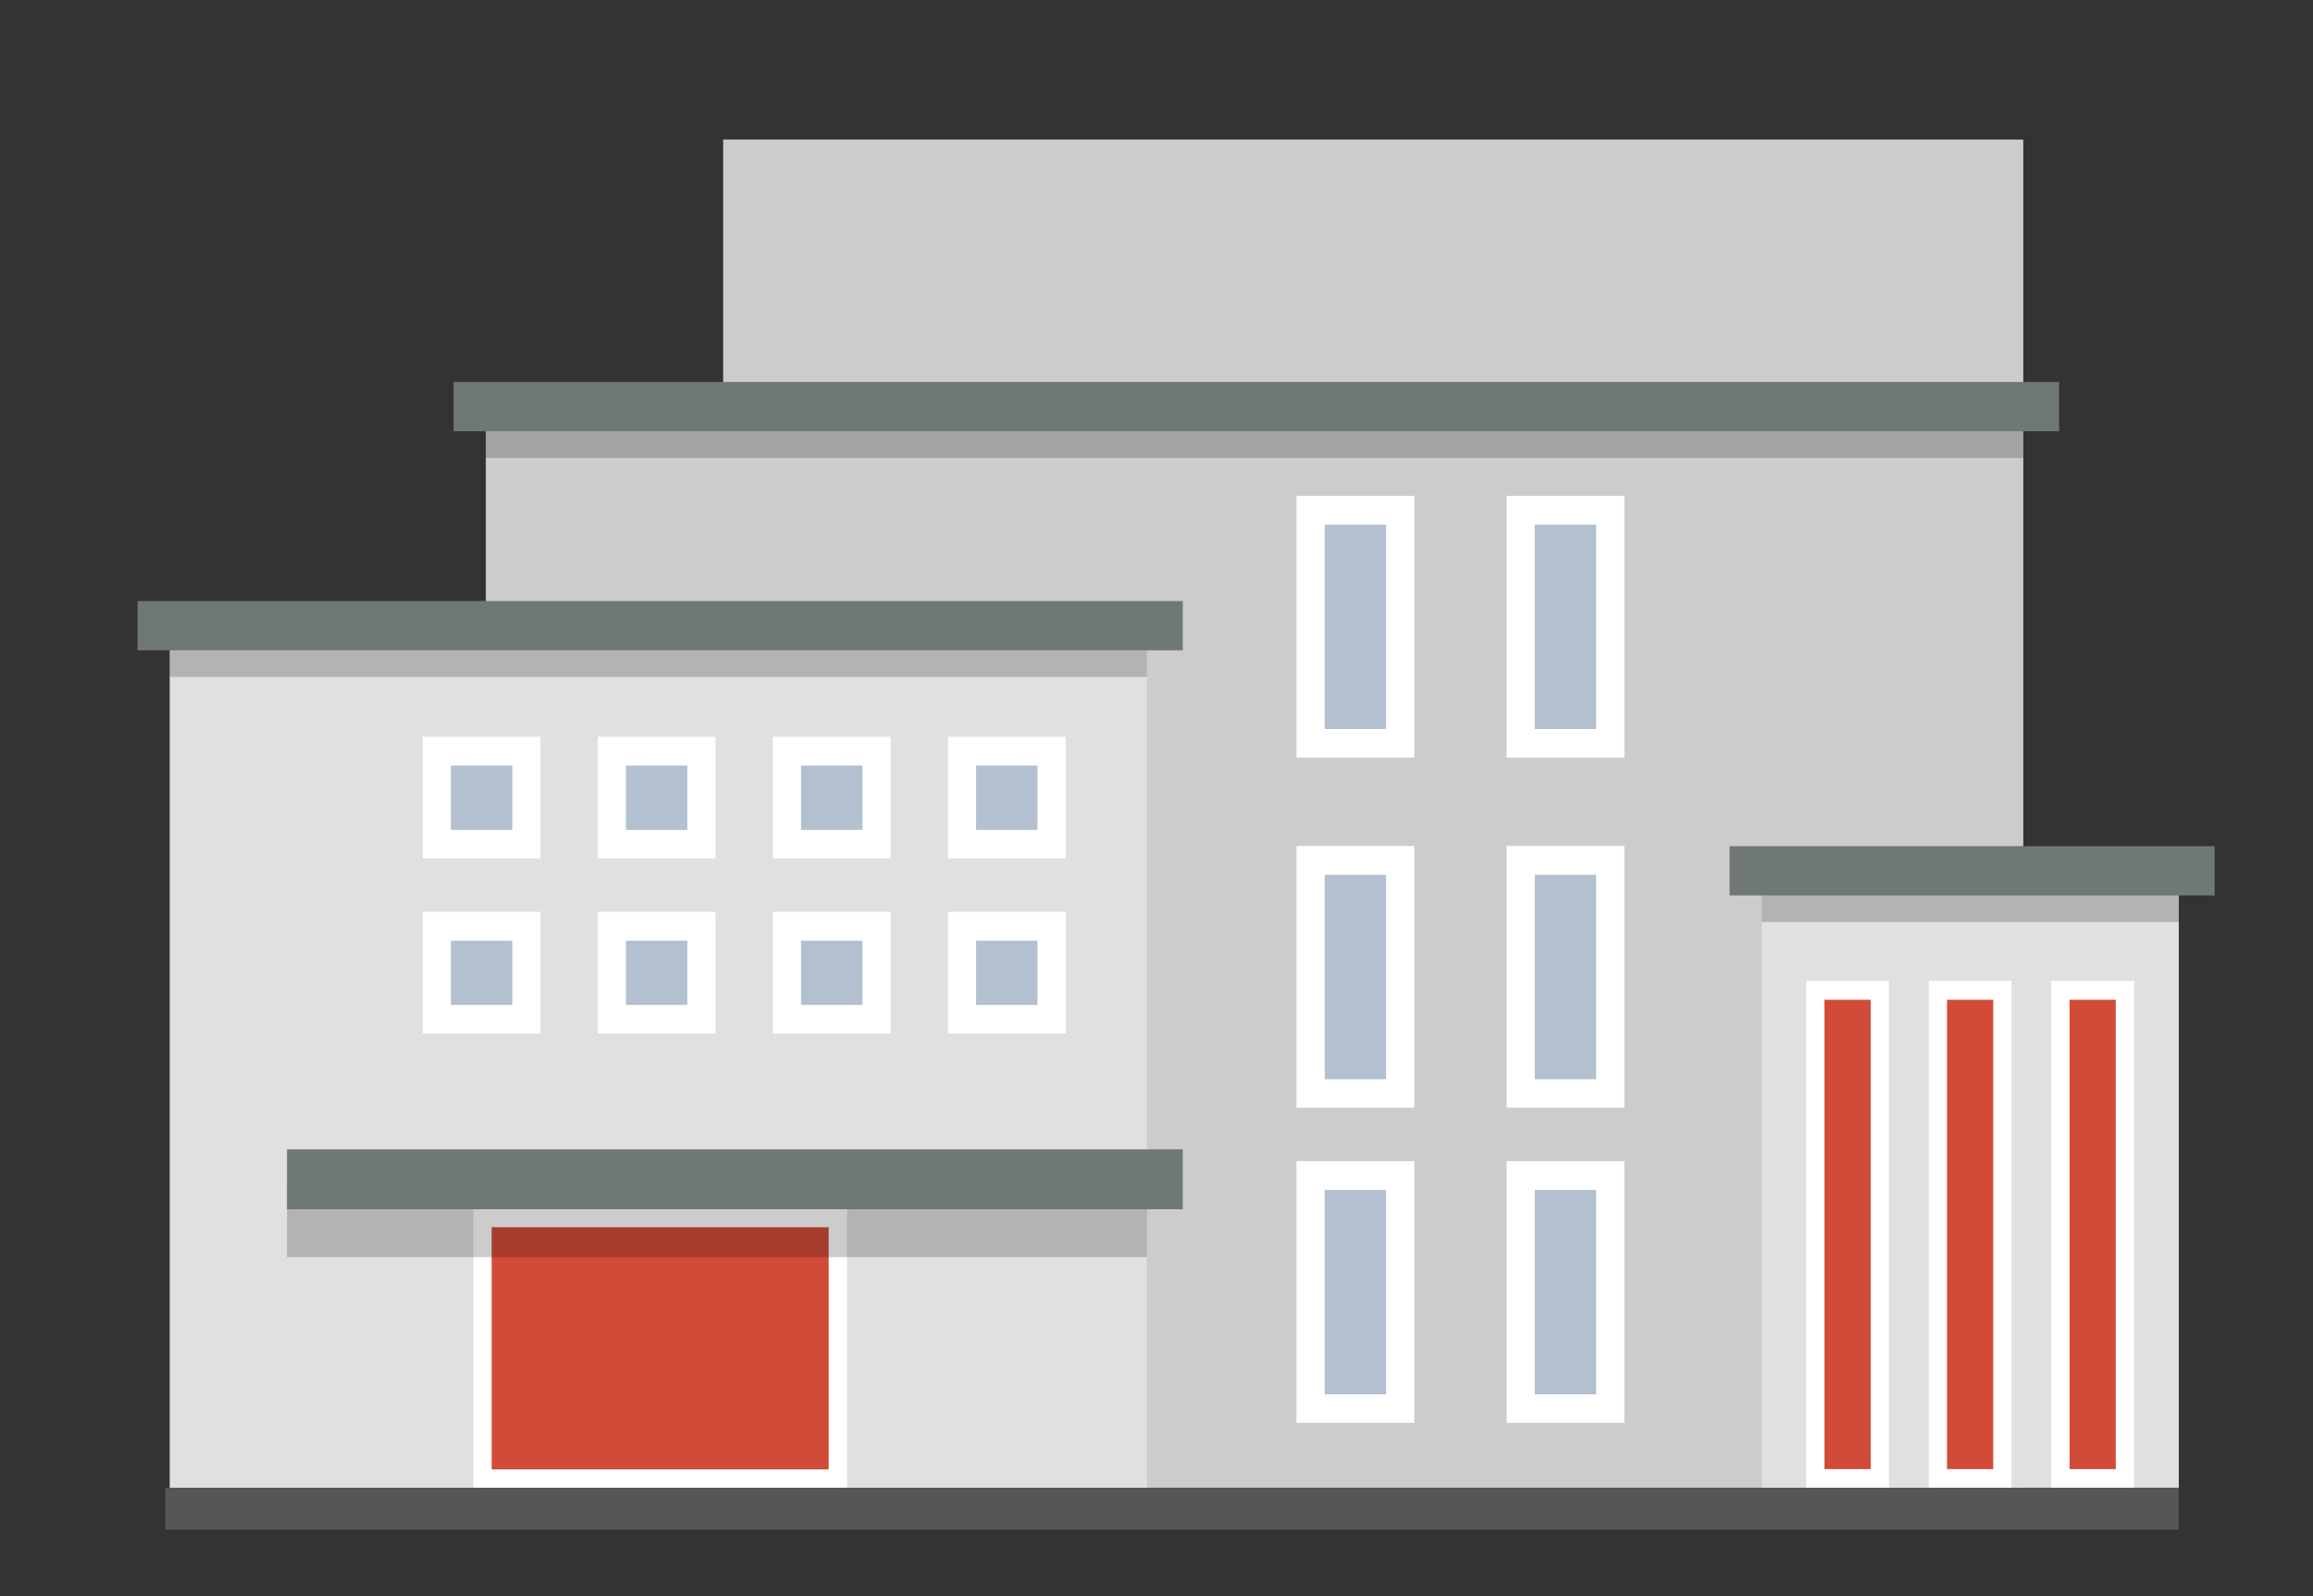 <?xml version="1.0" encoding="utf-8"?>
<!-- Generator: Adobe Illustrator 26.2.1, SVG Export Plug-In . SVG Version: 6.00 Build 0)  -->
<svg version="1.1" xmlns="http://www.w3.org/2000/svg" xmlns:xlink="http://www.w3.org/1999/xlink" x="0px" y="0px"
	 viewBox="0 0 773.33 533.71" style="enable-background:new 0 0 773.33 533.71;" xml:space="preserve">
<rect x="0" y="0" width="773.33" height="533.71" fill="#333333" stroke="none"/>
<style type="text/css">
	.st0{fill:url(#SVGID_1_);}
	.st1{fill:url(#SVGID_00000136375274963069013210000005948411997909265294_);}
	.st2{fill:url(#SVGID_00000080905629782603089000000010756303016333512098_);}
	.st3{fill-rule:evenodd;clip-rule:evenodd;fill:#C9EFFF;}
	.st4{fill:url(#SVGID_00000011719683792375245840000006800926178246786734_);}
	.st5{fill:url(#SVGID_00000151529242967839341950000012701157941700332444_);}
	.st6{fill:url(#SVGID_00000156568074073083461690000012874642201970204569_);}
	.st7{fill:url(#SVGID_00000008122857401108296610000014478297823452282282_);}
	.st8{fill:#FFFFFF;}
	.st9{fill:#800080;}
	.st10{fill:#CCCCCC;}
	.st11{fill:#0098D4;}
	.st12{clip-path:url(#SVGID_00000008855756830587713810000005946179534713268622_);}
	.st13{fill:#E4AD8A;}
	.st14{fill:#E5352C;}
	.st15{fill:#F39910;}
	.st16{clip-path:url(#SVGID_00000102511278092150052250000007548080733675625388_);}
	.st17{fill:#754311;}
	.st18{fill:#333333;}
	.st19{clip-path:url(#SVGID_00000111186594330465120830000015292606874972484764_);}
	.st20{fill:#AD7C4F;}
	.st21{fill:url(#SVGID_00000023978474716855887090000013358325324321805959_);}
	.st22{fill:url(#SVGID_00000082330442659183318490000016487407751319629955_);}
	.st23{fill:#F4A680;}
	.st24{fill:#E6E6E6;}
	.st25{fill:#C6C2C2;}
	.st26{fill:#E8E8E8;}
	.st27{fill:#808080;}
	.st28{fill:#925F32;}
	.st29{fill:#744110;}
	.st30{display:none;fill:#151C28;}
	.st31{fill:#27324D;}
	.st32{fill:#1D293F;}
	.st33{enable-background:new    ;}
	.st34{fill:#B7B6B6;}
	.st35{fill:#4D4D4D;}
	.st36{fill:#2A3756;}
	.st37{fill:#C7C9C9;}
	.st38{fill:#5E72BC;}
	.st39{fill:#4A990D;}
	.st40{fill:#EDD600;}
	.st41{fill:#F2F2F2;}
	.st42{fill:#1139A8;}
	.st43{fill:url(#SVGID_00000012473621797557413720000013297517375189556413_);}
	.st44{fill:#575555;}
	.st45{fill:#C6C5C5;}
	.st46{fill:#EDECEC;}
	.st47{fill:#71706F;}
	.st48{fill:#E53429;}
	.st49{fill:#3C3C3B;}
	.st50{clip-path:url(#SVGID_00000013904050321214317470000016163675763882715064_);}
	.st51{fill:#999999;}
	.st52{fill:url(#SVGID_00000146496096147043727560000007032187568630703019_);}
	.st53{fill:url(#SVGID_00000039097661708450880980000001085857176427469229_);}
	.st54{fill:url(#dress_00000147215991044886955990000003269205844453093795_);}
	.st55{fill-rule:evenodd;clip-rule:evenodd;fill:#FFFFFF;}
	.st56{fill:#8B462C;}
	.st57{fill:url(#SVGID_00000163795613741415249420000016769189872682703261_);}
	.st58{fill:url(#SVGID_00000043448910199458741890000001702285479664196798_);}
	.st59{fill:url(#SVGID_00000045607046066769800760000004107859486869159859_);}
	.st60{fill:url(#SVGID_00000116197201302743887890000012101490528175667854_);}
	.st61{clip-path:url(#SVGID_00000078744577797488687170000007181468227488242067_);}
	.st62{fill:#FFC18A;}
	.st63{fill:none;stroke:#FF6F61;stroke-width:3.391;stroke-miterlimit:10;}
	.st64{fill:#FFB98D;}
	.st65{fill:#1D1D1B;}
	.st66{clip-path:url(#SVGID_00000092448592513600391950000008403040422575526069_);}
	.st67{fill:none;stroke:#FF6F61;stroke-width:1.774;stroke-miterlimit:10;}
	.st68{fill-rule:evenodd;clip-rule:evenodd;fill:#1D1D1B;}
	.st69{fill:url(#SVGID_00000145019906307383465390000008420074486651389882_);}
	.st70{fill-rule:evenodd;clip-rule:evenodd;fill:#F3AE91;}
	.st71{fill-rule:evenodd;clip-rule:evenodd;fill:#ECC7B4;}
	.st72{fill:#F3AE91;}
	.st73{fill:#B3B3B3;}
	.st74{fill:#FFFFFF;stroke:#808080;stroke-width:6;stroke-miterlimit:10;}
	.st75{fill:url(#SVGID_00000163067228609731006190000000498324110745095862_);}
	.st76{fill:#B3824C;}
	.st77{fill:url(#SVGID_00000101100396558067124930000017819816356012918966_);}
	.st78{fill:url(#SVGID_00000154428369083409973730000001734492648428351410_);}
	.st79{fill:url(#SVGID_00000150088148069539124040000011964594907991059345_);}
	.st80{fill:#666666;}
	.st81{clip-path:url(#SVGID_00000064319128591621299330000003323226016649576604_);}
	.st82{fill:#603813;}
	.st83{clip-path:url(#SVGID_00000047772657762086902320000008312903415274359449_);}
	.st84{fill:#F2F2F2;stroke:#4D4D4D;stroke-width:4.209;stroke-miterlimit:10;}
	.st85{fill:none;stroke:#808080;stroke-width:0.902;stroke-miterlimit:10;}
	.st86{fill:#C69C6D;}
	.st87{fill:#6B0080;}
	.st88{fill:#F0E6DB;}
	.st89{fill:none;stroke:#1F1406;stroke-width:6.607;stroke-linecap:round;stroke-linejoin:round;stroke-miterlimit:10;}
	.st90{fill:#C7C0B6;}
	.st91{fill:#F0E5DB;}
	.st92{fill:#EDE4D9;}
	.st93{fill:#BAB4AA;}
	.st94{fill:#9E9380;}
	.st95{fill:none;stroke:#000000;stroke-width:3;stroke-miterlimit:10;}
	.st96{fill:#FF0000;}
	.st97{fill:#83B81A;}
	.st98{fill:none;stroke:#000000;stroke-width:4.434;stroke-miterlimit:10;}
	.st99{fill:#F5F5F5;}
	.st100{opacity:0.25;fill:#221F20;}
	.st101{fill:#7D5C40;}
	.st102{fill:#C6C6C5;}
	.st103{fill:#EFEFEF;}
	.st104{fill:#B2C0CF;}
	.st105{opacity:0.25;}
	.st106{fill:#221F20;}
	.st107{fill:#2F374C;stroke:#5C6272;stroke-width:1.825;stroke-miterlimit:10;}
	.st108{fill:none;stroke:#5C6272;stroke-width:1.825;stroke-miterlimit:10;}
	
		.st109{clip-path:url(#SVGID_00000012439250202309384190000018306084102684541320_);fill-rule:evenodd;clip-rule:evenodd;fill:#C9EFFF;}
	.st110{clip-path:url(#SVGID_00000012439250202309384190000018306084102684541320_);}
	.st111{fill:url(#SVGID_00000109746615086598737310000003499832162201634466_);}
	.st112{fill:url(#SVGID_00000099620505975736367730000000255552846778270353_);}
	
		.st113{clip-path:url(#SVGID_00000012439250202309384190000018306084102684541320_);fill-rule:evenodd;clip-rule:evenodd;fill:none;}
	.st114{fill:none;stroke:#000000;stroke-width:2.182;stroke-miterlimit:10;}
	.st115{fill:#FFFFFF;stroke:#000000;stroke-width:3;stroke-miterlimit:10;}
	.st116{clip-path:url(#SVGID_00000117640227394050385540000014126131741830403739_);}
	.st117{fill:#575756;}
	.st118{fill:#9C9B9B;}
	.st119{clip-path:url(#SVGID_00000106860742169431849420000009508558898904954000_);}
	.st120{fill:#2F374C;stroke:#5C6272;stroke-width:0.564;stroke-miterlimit:10;}
	.st121{fill:none;stroke:#5C6272;stroke-width:0.564;stroke-miterlimit:10;}
	.st122{clip-path:url(#SVGID_00000098909436099021529410000011822480142554657959_);}
	.st123{opacity:0.2;}
	.st124{fill:#707777;}
	.st125{fill:#E1E0E0;}
	.st126{fill:#D14B39;}
	.st127{clip-path:url(#SVGID_00000107566984853302892080000014563485898332111030_);}
	.st128{fill-rule:evenodd;clip-rule:evenodd;fill:#5F5938;}
	.st129{fill-rule:evenodd;clip-rule:evenodd;fill:#EBE59F;}
	.st130{fill-rule:evenodd;clip-rule:evenodd;fill:#D7D08D;}
	.st131{fill-rule:evenodd;clip-rule:evenodd;fill:#B2AA6F;}
	.st132{fill-rule:evenodd;clip-rule:evenodd;fill:#D8D8D8;}
	.st133{fill-rule:evenodd;clip-rule:evenodd;fill:#E5352C;}
	.st134{fill-rule:evenodd;clip-rule:evenodd;fill:#C5C5C4;}
	.st135{fill-rule:evenodd;clip-rule:evenodd;fill:#858585;}
	.st136{fill-rule:evenodd;clip-rule:evenodd;fill:#F39910;}
	
		.st137{clip-path:url(#SVGID_00000165943266046135171110000002849108722359344046_);fill-rule:evenodd;clip-rule:evenodd;fill:#E5352C;}
	.st138{fill-rule:evenodd;clip-rule:evenodd;fill:#F2F2F2;}
	.st139{fill-rule:evenodd;clip-rule:evenodd;fill:#800080;}
	.st140{fill-rule:evenodd;clip-rule:evenodd;}
	.st141{fill-rule:evenodd;clip-rule:evenodd;fill:#B3824C;}
	.st142{fill-rule:evenodd;clip-rule:evenodd;fill:#925F32;}
	.st143{fill:none;}
	
		.st144{clip-path:url(#SVGID_00000037666886615540357270000013127730352905811105_);fill-rule:evenodd;clip-rule:evenodd;fill:#C9EFFF;}
	.st145{clip-path:url(#SVGID_00000037666886615540357270000013127730352905811105_);}
	.st146{fill:url(#SVGID_00000033356512756332736950000006946631717626148496_);}
	.st147{fill:url(#SVGID_00000058560370314919526760000003837972312044163469_);}
	.st148{clip-path:url(#SVGID_00000100360361183124788270000003859842138486101146_);}
	.st149{fill:#B0CE60;}
	.st150{fill:url(#SVGID_00000000937334405487149600000010698417296068266633_);}
	.st151{clip-path:url(#SVGID_00000074441834141163501120000010024967815093147836_);}
	.st152{fill:#74A869;}
	.st153{fill:#B0CD58;}
	.st154{fill:url(#SVGID_00000150092991477399532860000007381749928150692796_);}
	
		.st155{clip-path:url(#SVGID_00000123422951568777707170000008904537094714751908_);fill-rule:evenodd;clip-rule:evenodd;fill:#C9EFFF;}
	
		.st156{clip-path:url(#SVGID_00000123422951568777707170000008904537094714751908_);fill-rule:evenodd;clip-rule:evenodd;fill:none;}
	.st157{clip-path:url(#SVGID_00000123422951568777707170000008904537094714751908_);}
	.st158{fill:url(#SVGID_00000100377745501194251120000010691685688016671157_);}
	.st159{fill:url(#SVGID_00000038388801011219471530000011724608149821074859_);}
	.st160{fill:#DECA12;}
	.st161{fill:#D8D8D8;}
	.st162{fill:none;stroke:#FF8B00;stroke-width:5.231;stroke-linejoin:round;stroke-miterlimit:10;}
	.st163{fill:#FF8B00;}
	.st164{fill:#E5E5E5;}
	.st165{fill:#B2B2B2;}
	.st166{fill:url(#SVGID_00000097478689668974995220000016539933749704889020_);}
	.st167{fill:#F37E08;}
	.st168{fill:#404041;}
	.st169{fill:none;stroke:#F39910;stroke-width:4.576;stroke-miterlimit:10;}
	.st170{fill:none;stroke:#800080;stroke-width:4.576;stroke-linecap:round;stroke-miterlimit:10;}
	.st171{opacity:0.3;fill:url(#SVGID_00000000942150292018872810000008256962941541507249_);}
	.st172{opacity:0.3;fill:url(#SVGID_00000179639702713692581050000004269596147448962990_);}
	.st173{fill-rule:evenodd;clip-rule:evenodd;fill:#DB9900;}
	.st174{fill-rule:evenodd;clip-rule:evenodd;fill:#FF9E55;}
	.st175{fill:#677980;}
	.st176{fill:#562070;}
	.st177{opacity:0.2;fill:#6B0080;}
	.st178{fill:#7D4895;}
	.st179{fill:none;stroke:#B3B3B3;stroke-width:4.181;stroke-linecap:round;stroke-miterlimit:10;}
	.st180{fill:url(#SVGID_00000023267294044738957980000016654946626299574404_);}
	.st181{fill:#638E59;}
	.st182{fill:#008000;}
	.st183{fill:url(#SVGID_00000065067490907235715470000005542945401887447219_);}
	.st184{fill:url(#SVGID_00000148657837784582328310000000536670888479455128_);}
	.st185{fill:#FFFFFF;stroke:#4D4D4D;stroke-width:5;stroke-miterlimit:10;}
	.st186{fill:url(#SVGID_00000013189335705690575310000007236324706062431912_);}
	.st187{fill:url(#SVGID_00000103950717010084203920000012313705134252523144_);}
	.st188{fill:url(#SVGID_00000169541875626500532140000012136049310306680716_);}
	.st189{fill:url(#SVGID_00000072256569296928880020000016110176522215660440_);}
	.st190{fill:url(#SVGID_00000106857813433064240640000018243288937597003157_);}
	.st191{fill:url(#SVGID_00000080184236967161444800000006695841654488424068_);}
	.st192{fill:url(#SVGID_00000080181890303419585820000001994735036230245260_);}
	.st193{fill:url(#SVGID_00000049221247699229018020000010254167097653074071_);}
	.st194{fill:url(#SVGID_00000092418024460462407170000002559636101995210633_);}
	.st195{fill:url(#SVGID_00000102512934507231412580000003865188160673555850_);}
	.st196{fill-rule:evenodd;clip-rule:evenodd;fill:#F3AB9C;}
	.st197{fill-rule:evenodd;clip-rule:evenodd;fill:#E4AD8A;}
	.st198{fill:url(#SVGID_00000111173689914762240270000009096589288199848087_);}
	.st199{fill:url(#SVGID_00000073697122585109151440000001696028723447187889_);}
	.st200{fill:url(#SVGID_00000007415090947865901260000007084719740964613516_);}
	.st201{fill:url(#SVGID_00000088099643011099236650000002485475428861310396_);}
	.st202{fill:url(#SVGID_00000128447508550331330040000000658672065640197810_);}
	.st203{clip-path:url(#SVGID_00000020383196255330253920000017678906754184749747_);}
	.st204{fill:url(#SVGID_00000083791311916168045770000000327067547019727239_);}
	.st205{fill:url(#SVGID_00000105416169663570539090000005936825600804284568_);}
	.st206{fill:#A65D4A;}
	.st207{clip-path:url(#SVGID_00000020383196255330253920000017678906754184749747_);fill:#F39910;}
	
		.st208{clip-path:url(#SVGID_00000020383196255330253920000017678906754184749747_);fill:url(#SVGID_00000085950794103709832510000015417686415579455646_);}
	.st209{fill:#BD5018;}
	.st210{fill:#872A22;}
	.st211{fill:#583029;}
	.st212{clip-path:url(#SVGID_00000066485549849987787550000008217758641733679745_);}
	.st213{fill:url(#SVGID_00000091013562140868107520000009704935554707154359_);}
	.st214{fill:url(#SVGID_00000117644455023383462870000010736209408537871754_);}
	.st215{fill:url(#SVGID_00000167357990985072068610000011647699130106103999_);}
	.st216{fill-rule:evenodd;clip-rule:evenodd;fill:#E6E6E6;}
	.st217{clip-path:url(#SVGID_00000102515231783898895190000010657652116827175583_);}
	
		.st218{clip-path:url(#SVGID_00000142893823798491623460000009032558949138162828_);fill-rule:evenodd;clip-rule:evenodd;fill:#C9EFFF;}
	.st219{clip-path:url(#SVGID_00000142893823798491623460000009032558949138162828_);}
	.st220{fill:url(#SVGID_00000183247493033651186390000016540202431077388938_);}
	.st221{fill:url(#SVGID_00000049217245759421667470000015426301772187435412_);}
</style>
<g id="hulplijnen">
</g>
<g id="ondergrond">
</g>
<g id="teksten">
</g>
<g id="Laag_4">
</g>
<g id="Laag_5">
</g>
<g id="Laag_6">
</g>
<g id="Laag_7">
	<g>
		<rect x="162.43" y="134.94" class="st10" width="514.04" height="362.45"/>
		<rect x="241.78" y="46.65" class="st10" width="434.68" height="91.73"/>
		<rect x="162.43" y="133.07" class="st123" width="514.04" height="20.02"/>
		<rect x="151.68" y="127.71" class="st124" width="536.77" height="16.48"/>
		<rect x="56.74" y="208.47" class="st125" width="326.74" height="288.93"/>
		<rect x="56.74" y="206.31" class="st123" width="326.74" height="20.02"/>
		<rect x="45.99" y="200.94" class="st124" width="349.47" height="16.48"/>
		<rect x="589.02" y="290.41" class="st125" width="139.44" height="206.98"/>
		<rect x="589.02" y="288.25" class="st123" width="139.44" height="20.02"/>
		<rect x="578.27" y="282.89" class="st124" width="162.17" height="16.48"/>
		<g>
			<rect x="503.71" y="388.19" class="st8" width="39.38" height="87.52"/>
			<g>
				<rect x="511.48" y="396.17" class="st104" width="23.84" height="71.65"/>
				<path class="st8" d="M533.66,397.84v68.33h-20.52v-68.33H533.66 M536.99,394.51h-27.17v74.98h27.17V394.51L536.99,394.51z"/>
			</g>
		</g>
		<g>
			<rect x="433.48" y="388.19" class="st8" width="39.38" height="87.52"/>
			<g>
				<rect x="441.24" y="396.17" class="st104" width="23.84" height="71.65"/>
				<path class="st8" d="M463.42,397.84v68.33H442.9v-68.33H463.42 M466.75,394.51h-27.17v74.98h27.17V394.51L466.75,394.51z"/>
			</g>
		</g>
		<g>
			<rect x="503.71" y="282.83" class="st8" width="39.38" height="87.52"/>
			<g>
				<rect x="511.48" y="290.82" class="st104" width="23.84" height="71.65"/>
				<path class="st8" d="M533.66,292.48v68.33h-20.52v-68.33H533.66 M536.99,289.15h-27.17v74.98h27.17V289.15L536.99,289.15z"/>
			</g>
		</g>
		<g>
			<rect x="433.48" y="282.83" class="st8" width="39.38" height="87.52"/>
			<g>
				<rect x="441.24" y="290.82" class="st104" width="23.84" height="71.65"/>
				<path class="st8" d="M463.42,292.48v68.33H442.9v-68.33H463.42 M466.75,289.15h-27.17v74.98h27.17V289.15L466.75,289.15z"/>
			</g>
		</g>
		<g>
			<rect x="503.71" y="165.77" class="st8" width="39.38" height="87.52"/>
			<g>
				<rect x="511.48" y="173.75" class="st104" width="23.84" height="71.65"/>
				<path class="st8" d="M533.66,175.42v68.33h-20.52v-68.33H533.66 M536.99,172.09h-27.17v74.98h27.17V172.09L536.99,172.09z"/>
			</g>
		</g>
		<g>
			<rect x="433.48" y="165.77" class="st8" width="39.38" height="87.52"/>
			<g>
				<rect x="441.24" y="173.75" class="st104" width="23.84" height="71.65"/>
				<path class="st8" d="M463.42,175.42v68.33H442.9v-68.33H463.42 M466.75,172.09h-27.17v74.98h27.17V172.09L466.75,172.09z"/>
			</g>
		</g>
		<g>
			<rect x="141.33" y="246.31" class="st8" width="39.38" height="40.69"/>
			<g>
				<rect x="149.1" y="254.29" class="st104" width="23.84" height="24.83"/>
				<path class="st8" d="M171.28,255.95v21.5h-20.52v-21.5H171.28 M174.6,252.63h-27.17v28.15h27.17V252.63L174.6,252.63z"/>
			</g>
		</g>
		<g>
			<rect x="199.86" y="246.31" class="st8" width="39.38" height="40.69"/>
			<g>
				<rect x="207.63" y="254.29" class="st104" width="23.84" height="24.83"/>
				<path class="st8" d="M229.81,255.95v21.5h-20.52v-21.5H229.81 M233.14,252.63h-27.17v28.15h27.17V252.63L233.14,252.63z"/>
			</g>
		</g>
		<g>
			<rect x="258.4" y="246.31" class="st8" width="39.38" height="40.69"/>
			<g>
				<rect x="266.16" y="254.29" class="st104" width="23.85" height="24.83"/>
				<path class="st8" d="M288.34,255.95v21.5h-20.52v-21.5H288.34 M291.67,252.63H264.5v28.15h27.17V252.63L291.67,252.63z"/>
			</g>
		</g>
		<g>
			<rect x="316.93" y="246.31" class="st8" width="39.38" height="40.69"/>
			<g>
				<rect x="324.69" y="254.29" class="st104" width="23.84" height="24.83"/>
				<path class="st8" d="M346.87,255.95v21.5h-20.52v-21.5H346.87 M350.2,252.63h-27.17v28.15h27.17V252.63L350.2,252.63z"/>
			</g>
		</g>
		<g>
			<rect x="141.33" y="304.84" class="st8" width="39.38" height="40.69"/>
			<g>
				<rect x="149.1" y="312.82" class="st104" width="23.84" height="24.83"/>
				<path class="st8" d="M171.28,314.49v21.5h-20.52v-21.5H171.28 M174.6,311.16h-27.17v28.15h27.17V311.16L174.6,311.16z"/>
			</g>
		</g>
		<g>
			<rect x="199.86" y="304.84" class="st8" width="39.38" height="40.69"/>
			<g>
				<rect x="207.63" y="312.82" class="st104" width="23.84" height="24.83"/>
				<path class="st8" d="M229.81,314.49v21.5h-20.52v-21.5H229.81 M233.14,311.16h-27.17v28.15h27.17V311.16L233.14,311.16z"/>
			</g>
		</g>
		<g>
			<rect x="258.4" y="304.84" class="st8" width="39.38" height="40.69"/>
			<g>
				<rect x="266.16" y="312.82" class="st104" width="23.85" height="24.83"/>
				<path class="st8" d="M288.34,314.49v21.5h-20.52v-21.5H288.34 M291.67,311.16H264.5v28.15h27.17V311.16L291.67,311.16z"/>
			</g>
		</g>
		<g>
			<rect x="316.93" y="304.84" class="st8" width="39.38" height="40.69"/>
			<g>
				<rect x="324.69" y="312.82" class="st104" width="23.84" height="24.83"/>
				<path class="st8" d="M346.87,314.49v21.5h-20.52v-21.5H346.87 M350.2,311.16h-27.17v28.15h27.17V311.16L350.2,311.16z"/>
			</g>
		</g>
		<g>
			<rect x="603.89" y="327.93" class="st8" width="27.67" height="169.46"/>
			<rect x="609.99" y="334.25" class="st126" width="15.46" height="156.92"/>
		</g>
		<g>
			<rect x="644.86" y="327.93" class="st8" width="27.67" height="169.46"/>
			<rect x="650.96" y="334.25" class="st126" width="15.46" height="156.92"/>
		</g>
		<g>
			<rect x="685.83" y="327.93" class="st8" width="27.67" height="169.46"/>
			<rect x="691.93" y="334.25" class="st126" width="15.46" height="156.92"/>
		</g>
		<g>
			<rect x="161.33" y="407.24" class="st126" width="118.8" height="87.1"/>
			<g>
				<path class="st8" d="M277.07,410.3v80.99H164.38V410.3H277.07z M283.18,404.19H158.27v93.21h124.91V404.19L283.18,404.19z"/>
			</g>
		</g>
		<rect x="95.96" y="395.39" class="st123" width="287.52" height="24.92"/>
		<rect x="95.96" y="384.27" class="st124" width="299.5" height="20.02"/>
	</g>
	<polygon class="st44" points="728.45,497.4 55.28,497.4 55.25,511.4 728.45,511.4 	"/>
	<g>
		<defs>
			<rect id="SVGID_00000092436779544308008510000005914334919776778909_" x="113.47" y="686.02" width="1919.53" height="626.91"/>
		</defs>
		<clipPath id="SVGID_00000136407386345159337430000009653529803679446942_">
			<use xlink:href="#SVGID_00000092436779544308008510000005914334919776778909_"  style="overflow:visible;"/>
		</clipPath>
		
			<path style="clip-path:url(#SVGID_00000136407386345159337430000009653529803679446942_);fill-rule:evenodd;clip-rule:evenodd;fill:#C9EFFF;" d="
			M2032.47,1344.99V858.96v-210.3v-67.63c-242.73-37.54-582.89-60.87-959.47-60.87c-376.1,0-715.86,23.28-958.53,60.73v67.78V859.1
			v485.89H2032.47z"/>
		
			<path style="clip-path:url(#SVGID_00000136407386345159337430000009653529803679446942_);fill-rule:evenodd;clip-rule:evenodd;fill:none;" d="
			M232.94,528.07v445.19v192.63v61.95c222.33,34.38,533.9,55.76,878.84,55.76c344.49,0,655.7-21.32,877.98-55.62v-62.08V973.13
			V528.07H232.94z"/>
		<g style="clip-path:url(#SVGID_00000136407386345159337430000009653529803679446942_);">
			<linearGradient id="SVGID_1_" gradientUnits="userSpaceOnUse" x1="1880.363" y1="200.946" x2="2125.553" y2="1655.177">
				<stop  offset="0" style="stop-color:#99D179"/>
				<stop  offset="1" style="stop-color:#74A869"/>
			</linearGradient>
			<path class="st0" d="M1185.32,1032.19c-8.17,1.59-14.71,2.86-20.75,4.03c-8.88-1.01-10.56-5.47-17.17-8.24
				c-8.09,0-17.27,0-27.86,0c-3.15,2.66-6.56,5.56-10.01,8.46c-4.48,3.75-8.58,7.66-13.59,11.24
				c-13.44,9.63-31.27,12.96-52.01,10.85c-15.54-1.58-29.35-4.95-40.45-10.62c-5.19-2.65-10.22-5.38-14.94-8.25
				c-21.15-12.83-50-14.27-81.78-11.01c-15.8,1.62-29.11,6.54-39.9,13.05c-13.03,7.86-25.28,16.13-37.79,24.36
				c-6.68,4.39-12.6,9.11-19.65,13.36c-6.22,3.75-13.08,7.35-20.46,10.47c-18.56,7.85-38.24,9.7-57.83,5.51
				c-8.88-1.9-17.1-4.47-25.59-6.73c-8.98-2.39-17.63-5.1-26.96-7.11c-20.35-4.39-40.81-2.66-61.48,5.18
				c-13.93,5.28-25.48,11.63-34.3,19.34c-4.34,3.79-8.04,7.77-11.76,11.73c-4.02,4.28-7.79,8.62-11.53,12.98
				c-15.62,18.23-41.59,30.71-76.28,37.97c-36.72,7.68-73.95,12.18-111.25,13.44c-14.97,0.5-29.72,1.84-44.74,4.63
				c-9.86,1.83-19.92,3.51-29.34,2.09c-4.03-2.84-3.77-6.49-4.04-10.05c-0.88-11.61-2.17-23.08-2.77-34.55
				c-0.7-13.39-5.36-25.81-12.54-37.7c-3.19-5.29-5.33-10.87-6.98-16.47c-3.54-11.93-10.95-22.57-24.19-31.44
				c-12.59-8.44-23.98-17.33-40.82-23.66c-4.06-1.52-6.63-4.14-8.83-6.58c-6.9-7.66-13.48-15.38-19.69-23.15
				c-2.38-2.98-4.53-6.16-5.01-9.5c-0.67-4.66-3.58-8.61-7.57-12.3c-8.2-7.57-16.69-14.99-24.9-22.45
				c-5.94-5.4-11.78-10.82-17.45-16.26c-1.36-1.31-1.98-2.86-3.06-4.49c9.8-2.87,19.14-3.43,28.21-4.31
				c25.47-2.48,50.86-4.5,76.24-6.98c15.54-1.52,31.11-3.35,46.59-5.48c10.8-1.49,21.63-3.5,31.96-7.42c0.37-1.6,1.38-3.33,1-4.82
				c-3.37-13.29-12.86-24.98-22.29-36.45c-9.92-0.33-18.92,0.49-27.94,1.59c-18.38,2.24-35.98,2.95-52.79,0.91
				c-15.5-1.89-31.44-0.45-47.47,5.35c-15.23,5.51-31.11,6.79-46.41,5.55c-28.61-2.32-25.03-1.21-28.45-13.52
				c-0.99-3.55-1.2-7.22-1.63-10.84c-0.31-2.58-0.03-5.21,2.64-8.34c16.37-4.42,32.88-8.89,49.31-13.33
				c4.08-4.04,4.01-7.59,3.63-11.18c-0.37-3.52-1.83-6.96,1.29-10.82c3.52-2.08,8.16-2.24,12.49-2.69
				c19.21-1.98,34.53-7.21,46.24-15.28c20.87-14.38,46.49-26.95,69.43-40.22c4.61-2.67,9.92-4.78,16.07-6.5
				c19.1-5.36,38.08-10.74,57.01-16.08c8.59-2.42,17.5-3.96,26.75-4.55c13.62-0.87,26.51-3.38,39.23-6.64
				c10.47-2.68,21.26-4.97,34.05-7.93c8.74-5.66,21.02-11.85,21.93-20.29c-3.67-0.21-7.01-0.58-10.5-0.58
				c-31.57-0.03-63.19,0.03-94.77,0.02c-15.69-0.01-31.35,0.93-47.3,3.9c-5.54,1.03-11.33,1.94-18.06,1.84
				c4.71-5.49,14.69-9.4,18.35-14.44c0.45-6.56-12.2-7.43-21.85-9.89c2.6-9.93,5.16-19.72,7.72-29.45
				c4.3-16.31,8.69-32.44,12.66-48.34c0.97-3.87,2.69-7.56,8.47-11.09c1.28-0.78,2.13-1.67,3.18-2.5c5.15-4.11,4.24-7.32-2.6-9.78
				c-6.24-2.24-12.22-4.59-18.3-6.89c-15.81-5.98-31.72-11.85-47.13-17.89c-7.18-2.81-13.73-5.9-20.14-9.02
				c-3.43-1.67-7.23-3.33-7.55-6.11c4.75-2.5,11.29-3.43,17.61-4.41c5.91-0.91,11.91-1.54,17.85-2.36
				c18.47-2.53,30.02-7.78,34.68-15.58c1.75-2.92,2.9-5.85,4.52-8.76c1.03-1.86,2.08-3.75,3.73-5.58c3.56-3.95,10.17-6.79,19.5-8.42
				c3.83-0.67,7.72-1.21,11.55-1.85c5.27-0.89,11.22-1.39,15.61-2.83c9.14-3,18.68-3.51,28.31-4.15c7.83-0.52,15.26-1.17,22.72-3.26
				c6.72-1.88,10.49-1.6,14.88,0.72c12.11,6.41,29.36,9.67,48.46,11.95c6.99,0.83,13.7,1.98,20.15,3.27
				c5.4,1.08,10.96,1.78,17.4,1.59c11.12-0.34,22.24-0.37,33.37-1.19c18.5-1.37,29.47-5.83,32.61-13.6
				c2.38-5.87,2.64-11.72,3.49-17.53c0.76-5.23,2.69-10.36,7.55-15.5c3.02-3.19,7.68-5.3,15.4-6.5c8.36-1.31,16.57-2.86,24.83-4.31
				c7.78-1.37,15.54-2.74,24.1-4.25c1.04-1.68,2.07-3.36,3.12-5.06c-3.29-1.25-6.07-2.36-8.98-3.4
				c-28.63-10.25-57.15-20.36-85.17-30.5c-10.61-3.84-21.98-6.94-37.54-7.53c-8.16-0.31-15.14-1.8-20.55-4.02
				c-5.58-2.29-10.99-4.66-15.96-7.17c-9.41-4.74-18.34-9.61-27.6-14.34c-7.23-3.69-13.54-7.55-15.86-12.46
				c-1.5-3.18-5.39-5.47-13.21-6.7c-6.72-1.06-11.28-3.32-14.16-5.94c-2.08-1.9-5.87-2.6-11-2.69c-4.88-0.08-9.8-0.09-14.68-0.17
				c-3.92-0.07-7.79-0.2-11.87-0.3c-2.66-3.83-2.38-7.69-0.6-11.62c2.01-4.45,4.51-8.89,6.86-13.31c1.69-3.17,3.23-6.34,5.3-9.49
				c2.07-3.15,1.02-5.6-3.36-7.97c-7.15-3.86-9.93-8.58-8.58-14c8.82-2.52,18.21-3.33,27.4-3.71c7.46-0.31,14.94-0.19,22.1,0.12
				c6.07,0.27,12.06,0.17,18.32-0.4c13.75-1.24,27.48-2.58,41.21-3.7c12.37-1.01,23.46-3.17,33.52-6.52
				c9.46-3.16,19.4-5.87,30.9-7.55c4.17-0.61,8.17-1.75,11.89-2.85c12.74-3.76,25.21-7.63,37.87-11.36
				c4.27-1.26,7.28-2.56,8.68-4.57c2.74-3.91,9.41-6.57,19.5-8.34c7.8-1.37,15.11-3.3,22.59-5c4.73-1.07,9.29-2.29,14.13-3.24
				c2.25-0.44,5.5-0.81,7.42-0.54c10.78,1.5,20.87-0.21,30.98-2.4c1.17-0.25,2.4-0.45,4-0.75c8.01,0.36,12.18,3.19,19.85,4.1
				c5.76-1.34,11.52-2.68,17.71-4.12c2.54,0.83,4.87,1.61,7.28,2.37c7.27,2.28,14.85,2.59,23.27,0.2c4.6-1.3,8.67-1.55,13.35-1.61
				c2.99-0.04,5.97-0.05,8.96-0.08c12.53-0.14,22.71-2.33,30.72-6.29c5-2.47,8.77-5.15,11.28-8.01c2.39-2.72,5.1-5.24,12.97-6.67
				c2.49-0.45,4.39-1.64,6.16-2.59c1.52-0.81,2.53-1.75,3.65-2.65c3.05-2.44,6.55-4.67,13.54-5.95c3.53-0.64,4.76-1.82,4.32-3.25
				c-0.79-2.6-1.39-5.21-1.86-7.82c-0.36-1.99-0.36-4-0.59-6c-0.44-3.9,1.59-5.48,14.85-7.21c5.86-0.76,11.6-0.64,17.14-0.05
				c5.41,0.58,10.75,1.24,16.29,1.68c6.71,0.53,13.57,0.87,20.39,1.27c2.82,0.17,5.76,0.18,8.51,0.43
				c16.56,1.46,33.67,0.65,50.79-0.22c8.1-0.41,14.4-1.91,18.37-4.73c0.6-0.42,1.36-0.82,1.89-1.26
				c9.57-7.76,27.56-12.09,46.4-15.98c8.63-1.78,17.48-2.09,26.17-0.7c7.28,1.17,14.83,1.23,22.72,0.03
				c7.52-1.14,13.62-2.96,15.37-5.84c4.05-6.67,16.23-11.78,25.58-17.38c1.02-0.61,2.72-1.22,4.46-1.52
				c7.18-1.25,14.64-2.22,22.46-2.38c10.07-0.21,15.79,1.57,17.11,5.18c0.16,0.44,0.19,0.88,0.18,1.33
				c-0.2,5.95-0.02,11.94-0.78,17.96c-0.51,4.08-2.36,8.18-3.62,12.3c-0.33,1.07-0.93,2.14-0.96,3.21
				c-0.05,1.92,3.93,2.67,8.37,1.66c5.61-1.29,9.51-3.14,12.78-5.2c2.54-1.6,5.05-3.2,7.58-4.81c6.13,0.49,9.99,1.78,13.99,3
				c4.64,1.42,9.04,2.96,14.04,4.2c10.87,2.7,19.43,2.15,28.48-1.62c1.69-0.7,3.2-1.46,4.8-2.19c2.49-1.13,5.37-1.83,9.47-2.03
				c7.44-0.36,14.42-1.38,21.02-2.82c2.08-0.45,4.63-0.74,7-0.82c1.88-0.06,4.5,0.08,5.62,0.53c8.03,3.23,14.51,6.81,14.63,11.55
				c0.01,0.27-0.68,0.55-1.05,0.82c-10.47,0.11-8.56-3.81-13.36-5.93c-4.94,0.8-9.89,1.54-14.72,2.39
				c-4.54,0.81-9.07,1.65-13.37,2.63c-5.63,1.29-9.4,3.11-10.73,5.58c-0.89,1.66-2.26,3.3-3.55,5.13c-2.75,0.09-5.18,0.26-7.55,0.22
				c-4.14-0.07-8.25-0.25-12.35-0.43c-13.95-0.61-25.41,1.58-35.26,5.24c-3.2,1.19-5.15,2.85-8.13,4.56
				c-6.91,0.15-14.32,0.31-21.96,0.47c-1.79,2.28-1.64,4.21,1.96,5.88c5.65,2.63,7.51,5.78,6.85,9.2c-0.36,1.88,1.1,3.4,3.82,4.81
				c1.44,0.75,2.79,1.53,4.18,2.3c3.63,2.02,4.83,4.29,3.85,6.79c-0.19,0.48-0.45,0.96-0.62,1.44c-1.83,5.22-1.1,5.9,10.62,9.57
				c2.18-0.6,4.7-1.18,6.87-1.92c1.25-0.42,1.75-1.16,2.92-1.64c5.66-2.28,13.45-2.09,16.84,0.55c1.98,1.54,3.26,3.28,4.08,5
				c2.03,4.28,3.54,8.63,5.42,12.96c0.77,1.77,1.73,3.53,2.91,5.26c2.75,4.03,7.73,7.55,15.68,10.39c3.71,1.33,7.36,2.69,10.71,4.16
				c2.14,0.94,3.66,2.1,5.43,3.15c-3.69,2.02-8.43,2.99-12.99,3.98c-9.65,2.11-19.34,4.22-29.27,6.15
				c-8.41,1.63-14.19,3.98-18.07,7.35c-3.46,3.01-7.96,5.87-12.34,8.73c-6.23,4.07-9.54,8.33-8.49,12.99
				c0.31,1.38,0.37,2.77,0.44,4.16c0.18,3.39-0.92,6.66-7.07,9.48c-1.17,0.54-1.92,1.22-2.77,1.86c-1.58,1.18-2.27,2.45-0.29,3.52
				c4.58,2.46,5.94,5.11,5.06,8.37c-0.64,2.39,1.95,4.84,3.05,7.27c1.05,2.3-2.68,3.95-8.51,3.52c-4.29-0.32-8.3-1.08-12.47-1.61
				c-5.83-0.74-11.58-1.58-17.54-2.15c-4.74-0.45-9.6-0.24-14.29,1.07c0.94,3.8,6.15,6.33,13.22,8.15
				c6.19,1.59,13.01,2.84,19.75,4.09c6.34,1.18,12.93,2.18,18.54,3.11c2.73,1.79,1.08,3.22,0.03,4.61
				c-4.73,6.22-9.67,12.45-14.51,18.74c-1.8,2.34-3.68,4.69-1.73,7.51c2.36,0.35,5.1,0.85,8,1.16c2.15,0.23,4.52,0.14,6.75,0.28
				c11.4,0.74,14.64,1.89,15.78,6.72c1.99,8.39,3.37,16.87,4.94,25.4c0.53,2.87,1.11,5.72,4.31,8.3c3.04,2.45,6.83,3.25,13.48,2.66
				c2.74-0.24,5.45-0.63,8.09-1.05c78.27-12.44,157.57-22.2,236.45-31.59c13.77-1.64,27.86-2.28,42.08-2.46
				c24.76-0.31,49.41,0.56,74.02,1.51c38.33,1.49,76.64,3.33,115.08,4.81c18.3,0.7,36.68,0.83,55.81,0.19
				c2.48-1.91,5.19-3.81,7.49-5.79c11.63-10,22.83-19.98,34.49-29.76c7.91-6.63,17.19-12.95,24.47-19.6
				c6.16-5.63,13.02-11.17,16.38-17.23c5.39-9.74,10.73-19.4,15.93-28.98c1-1.84,1.51-3.72,2.28-5.58c0.44-1.06,0.4-2.15-1.86-2.9
				c-3.89-1.29-3.23-2.78-2.17-4.26c1.05-1.46,2.41-2.88,3.89-4.27c27.12-25.53,53.8-50.46,79.58-74.89
				c11.09-10.51,21.46-21.02,32.02-31.38c1.29-1.27,2.58-2.54,4.03-3.78c3.49-2.98,9.84-4.16,18.75-3.71
				c17,0.86,34.02,1.65,51.03,2.59c19.93,1.1,39.86,2.36,59.83,3.49c9.42,0.53,18.08,1.49,24.87,4.51c2.46,1.1,6.05,1.87,9.2,2.75
				c13.67,3.83,28.12,5.19,42.89,2.91c10-1.54,20.05-0.92,30.61,0.17c14.13,1.45,28.01,3.16,41.37,5.78
				c9.21,1.81,18.79,2.49,28.51,1.85c7.87-0.52,15.82-0.03,23.75,1.13c7.76,1.13,15.55,2.24,23.33,3.38
				c4.66,0.68,8.24,1.62,10.39,3.59c1.57,1.44,4.94,2.77,8.06,3.94c6.4,2.4,13.2,4.66,19.82,7c5.06,1.79,10.32,3.47,17.22,3.68
				c7.36,0.23,12.01,1.96,15.95,4.21c0.5,0.29,1.11,0.56,1.45,0.87c5.48,4.89,16.06,7.87,27.77,10.4c7.94,1.72,16.05,3.3,24,5.04
				c5.93,1.3,11.71,2.73,17.17,4.02c3.37,3.87,2.15,7.25,1.46,10.59c-2.19,10.54-5.01,21.13-7.63,31.83
				c-0.65,2.65-1.64,5.28-1.86,7.98c-0.18,2.18,0.23,4.44,0.99,6.67c1.08,3.17,5.21,5.51,13.42,7.2c6.57,1.35,12.4,3.46,18.48,5.28
				c6.07,1.82,12.05,3.68,20.43,4.29c2.44-2.87,4.76-5.6,7.4-8.7c7.34,1.8,13.94,3.26,20.14,4.98c11.8,3.27,23.39,6.72,35.16,10.08
				c9.05,2.58,18.01,5.25,27.36,7.66c7.29,1.88,15.07,3.41,22.67,5.08c5.88,1.29,11.81,2.55,18.32,3.95
				c0.48,2.32,0.85,4.44,1.37,6.57c0.74,3.05,0.92,6.11,2.51,9.17c9.98,19.24,20.46,38.79,31.02,58.68
				c0.51,0.95,1.12,1.91,1.84,2.86c5.37,7.14,17.14,11.49,34.63,13.31c13.81,1.44,27.41,1.79,41.02,2.11
				c17.36,0.42,34.71,0.77,52.13,1.34c7.95,0.26,16.04,0.95,23.35,1.41c2.83,1.39,2.61,2.29,0.64,2.83
				c-3.82,1.05-7.9,1.97-12.86,3.19c2.77,0.83,4.53,1.56,6.51,1.92c5.07,0.93,10.25,1.7,15.65,2.58c2.2,3,4.33,5.9,6.74,9.18
				c4.18,0,7.78-0.07,11.43,0.02c3.94,0.09,6.44,1,7.25,2.7c0.66,1.38,1.08,2.77,1.15,4.12c0.13,2.53-0.08,5.03-0.15,7.55
				c-0.12,4.35,1.51,5.64,12.05,7.75c6.5,1.3,13.37,2.24,20.12,3c8.73,0.98,17.51,1.59,26.27,2.43c3.82,0.37,7.64,0.9,11.36,1.34
				c3.51,2.71,2.98,5.03,3.21,7.41c0.68,7.15,2.93,8.4,20.17,11.23c7.29,1.19,14.69,2.16,21.93,3.48c7.18,1.3,14.22,2.91,21.75,4.48
				c1.7,2.52,3.34,4.77,4.7,7.02c2.4,3.97-0.17,6.89-7.83,8.29c-7.71,1.41-16,2.42-24.14,3.54c-2.56,0.35-5.48,0.41-8.13,0.7
				c-4.71,0.52-7.52,1.7-7.96,3.98c-0.81,4.2-1.98,8.38-3.36,12.53c-1.36,4.08,4.54,7.43,10.97,11.22
				c9.78,0.42,19.66,0.84,29.69,1.27c6.95,4.91,13.74,9.71,21.58,15.24c-4.46-0.29-7.27-0.29-10-0.67
				c-14.76-2.05-29.36-3.39-43.72-3.3c-2.39,0.02-4.67,0.2-6.8,0.3c-1.07,2.32,2.77,4.06,5.54,5.7c5.8,3.43,5.86,6.35,1.88,9.02
				c-2.65,1.78-5.62,3.47-8.58,5.16c-2.15,1.23-4.43,2.42-6.77,3.59c-6.02,2.99-7.35,6.8-3.89,11.28c3.59,4.65,7.84,9.29,11.7,13.97
				c2.02,2.45,4.09,4.92,5.6,7.4c2.25,3.68,0.14,6.29-5.87,8.39c-13.51,4.72-26.91,9.57-39.32,14.89
				c-10.14,4.35-18.97,9.34-27.9,14.28c-3.43,1.89-5.62,4.3-7.92,6.61c-1.31,1.32-1.69,2.9-2.7,4.75c3.92,0.8,7.3,1.61,10.76,2.16
				c9.2,1.45,16.95,3.58,22.87,7.67c6.15,4.26,15.13,7.22,25.26,9.36c12.89,2.72,25.78,5.49,38.63,8.36
				c15.78,3.53,30.31,4.32,44.37,1.98c9.37-1.56,19.52-2.6,29.84-3.24c9.73-0.61,15.48-2.89,19.57-6.37
				c3.91-3.33,7.59-6.78,12.68-9.65c4.48-2.52,10.13-4.73,16.43-6.36c7.75-1.99,17.31-2.32,28-0.68c5.77,0.89,11.58,1.61,18.11,2.51
				c9.73-4.04,15.47-9.4,22.17-14.07c-2.49-2.63-4.44-4.67-10.13-5.64c-4.7-0.81-5.56-2.61-5.97-4.2
				c-1.03-3.98,1.76-7.23,4.53-10.79c4.52,0.27,8.56,0.38,12.64,0.79c5.89,0.59,10.54,0.03,12.32-1.96
				c1.91-2.13,0.93-4.71-4.01-7.11c-2.7-1.31-5.51-2.59-8.39-3.93c2.31-3.51,4.46-6.8,6.44-9.81c-4.93-3.84-12.28-5.35-19.07-7.13
				c-7.85-2.06-13.43-4.68-15.4-8.74c12.29-4.92,31.83-2.25,47.86-2.47c0.69-0.77,1.39-1.09,1.24-1.46
				c-1.02-2.57,1.01-3.87,6.72-4.24c5.56-0.36,9.94,0.64,14.29,2.61c8.91,4.03,13.65,8.58,15.97,13.4c0.75,1.56,0.99,3.11,1.29,4.66
				c0.41,2.12,2.17,3.94,6.91,5.58c5.33,1.84,8.17,4.32,10.34,6.85c2.92,3.4,6.37,6.82,8.51,10.24
				c4.18,6.68,12.66,12.17,27.09,16.38c1.97,0.57,3.81,1.27,4.54,1.51c8.16,6.29,15.42,12.15,23.38,17.93
				c5.68,4.12,6.07,7.98,6.12,11.82c0.05,3.41-0.94,6.7-1.52,10.05c-0.36,2.06,0.04,3.99,3.83,6.22c5.69,3.36,7.96,7.03,9.31,10.68
				c3.91,10.62,7.41,21.3,11.97,32.12c2.49,5.91,6.66,11.94,10.27,17.96c2.23,3.73,7.39,6.02,15.92,7.26
				c12.79,1.86,25.58,4.09,38.4,6.22c2.73,0.45,5.44,1.11,8.18,1.67c3.13,2.66,1.37,4.55,0.82,6.58
				c-2.48,9.1,0.03,11.11,22.05,15.58c15.09,3.06,30.39,5.57,45.65,8.33c14.73,2.67,29.48,5.38,43.93,10.03
				c5.27,4.28,6.99,8.26,1.64,11.31c-3.32,1.89-3.21,4.23-1.19,7.01c4.45,6.12,8.84,12.27,13.41,18.45
				c2.85,3.85,7.75,7.42,13.8,10.82c2.99,1.68,6.03,3.34,8.93,5.05c5.41,3.2,7.73,6.27,4.75,9.15c-1.07,1.03-1.77,2.19-2.47,3.34
				c-3.84,6.28-1.08,12.61,12.21,19.39c12.24,6.24,21.28,13.19,26.92,20.68c5.2,6.91,14.83,12.46,28.19,17.23
				c10.43,3.72,20.6,7.78,30.44,11.99c12.45,5.32,25.58,9.23,39.9,10.59c28.07,2.66,44.6,12.43,57.75,24.42
				c2.84,2.59,4.7,5.3,6.68,7.97c10.11,13.58,28.91,24.95,54.64,34.57c6.89,2.57,14.08,4.92,20.78,7.65
				c18.37,7.48,25.88,18.53,14.6,24.27c-8.1,4.12-5.19,9.05,2.51,14.59c13.64,9.79,28.51,19.41,43.08,29.17
				c4.86,3.26,10.12,6.44,14.94,9.72c6.05,4.12,7.94,8.24,8.48,12.3c0.38,2.85-1.12,5.01-4.91,6.6c-4.68,1.96-9.48,3.98-12.64,6.62
				c-4.41,3.66-9.11,6.77-18.98,7.49c-7.6,0.55-10.78,3.92-14.51,6.79c-5.16,3.96-10.39,7.91-15.85,11.77
				c-1.49,1.05-3.86,1.72-6.27,2.75c-9.16-1.41-17.92-4.28-26.58-7.1c-11.25-3.66-22.31-7.54-33.44-11.27
				c-32.16-10.78-64.39-17.68-97.07-19.25c-11.12-0.53-22.37-1.26-33.66-2.21c-35.11-2.94-69.78-10.24-103.94-20.01
				c-15.47-4.43-29.59-10.04-42.47-16.57c-7.63-3.86-15.14-7.76-22.55-11.69c-20.48-10.86-43.62-18.16-69.25-21.88
				c-17.24-2.5-34.43-4.53-51.61-6.9c-17.15-2.36-34.29-4.8-51.39-7.36c-14.88-2.23-28.77-6.15-42.2-11.17
				c-13.66-5.1-27.79-9.74-41.68-14.54c-35.8-12.35-71.45-16.14-107.07-14.77c-9.57,0.37-19.08,0.85-28.41,1.55
				c-23.52,1.79-47.8,0.71-73.3-3.68c-15.33-2.64-30.76-4.97-46.12-6.9c-28.25-3.55-50.18-0.39-65.18,9.72
				c-5,3.37-10.16,6.69-15.13,10.09c-16.25,11.13-37.94,18.94-64.78,23.72c-26.86,4.79-53.48,9.92-80.24,15
				c-7.73,1.47-15.29,3.13-22.73,4.88c-14.97,3.54-31.47,3.99-49.36,1.76c-4.18-0.52-8.4-0.89-12.53-1.6
				c-22.95-3.94-45.17-4.04-67.34-3.53c-22.09,0.5-39.22,5.16-51.24,13.78c-7.04,5.05-12.61,10.75-19.05,16.12
				c-7.33,6.12-13.95,12.62-22.58,18.24c-16.36,10.64-39.34,15.97-67.03,16.93c-16.67,0.57-32.48-1.9-47.58-7.06
				c-4.31-1.47-8.67-2.94-12.68-4.64c-24.24-10.24-51.14-16.18-79.6-19.25c-25.58-2.76-51.2-4.98-76.74-7.46
				c-17.82-1.74-35.49-3.94-52.71-7.48c-17.89-3.67-34.25-8.73-48.55-15.73c-3.57-1.75-7.3-3.6-11.51-4.75
				c-11.2-3.05-19.68-7.57-27.41-12.62c-4.96-3.24-10.07-6.41-15.13-9.58c-22.45-14.1-69.86-11.29-83.82,1.2
				c-3.95,3.54-7.5,7.27-10.38,11.13c-3.52,4.72-6.1,9.68-9.14,14.54c-8.32,13.32-23.78,24.06-43.8,33.02
				c-20.33,9.1-43.98,11.77-71.13,7.57c-19.97-3.09-38.18-7.93-55.11-14.33c-7.87-2.97-15.65-6.02-23.71-8.8
				c-6.52-2.25-13.3-4.38-22.26-3.79c-5.44,2.02-8.64,5.35-11.76,8.62c-7.91,8.3-15.8,16.68-23.18,25.24
				c-11.65,13.51-22.48,27.39-34.7,41.04c-6.78,7.57-15.45,14.67-23.29,22.05c-4.54,4.27-9.36,8.47-13.47,12.9
				c-6.34,6.82-11.69,13.98-18.43,20.75c-7.77,7.8-16.89,9.51-32.35,6.68c-5.25-0.96-10.28-2.31-15.36-3.53
				c-10.16-2.44-20.36-4.83-30.38-7.4c-8.68-2.23-16.45-2.02-23.82,1.64c-3.16,1.57-6.97,2.74-10.53,4.1
				c-8.58-0.34-15.23-2.9-21.93-5.13c-22.98-7.65-45.62-15.45-68.28-23.12c-18.96-6.42-37.68-12.96-56.77-19.07
				c-44.03-14.1-91-23.46-141.94-27.4c-21.73-1.68-42.86-4.85-64.19-7.38c-2.78-0.33-5.41-0.96-8.18-1.46
				c-1.37-4,1.48-7.32,3.79-10.6c5.48-7.77,14.73-14.23,25.33-20.25c19.05-10.82,18.99-10.89,7.37-23.76
				C1207.5,1053.38,1197.28,1043.05,1185.32,1032.19z"/>
		</g>
	</g>
</g>
</svg>
